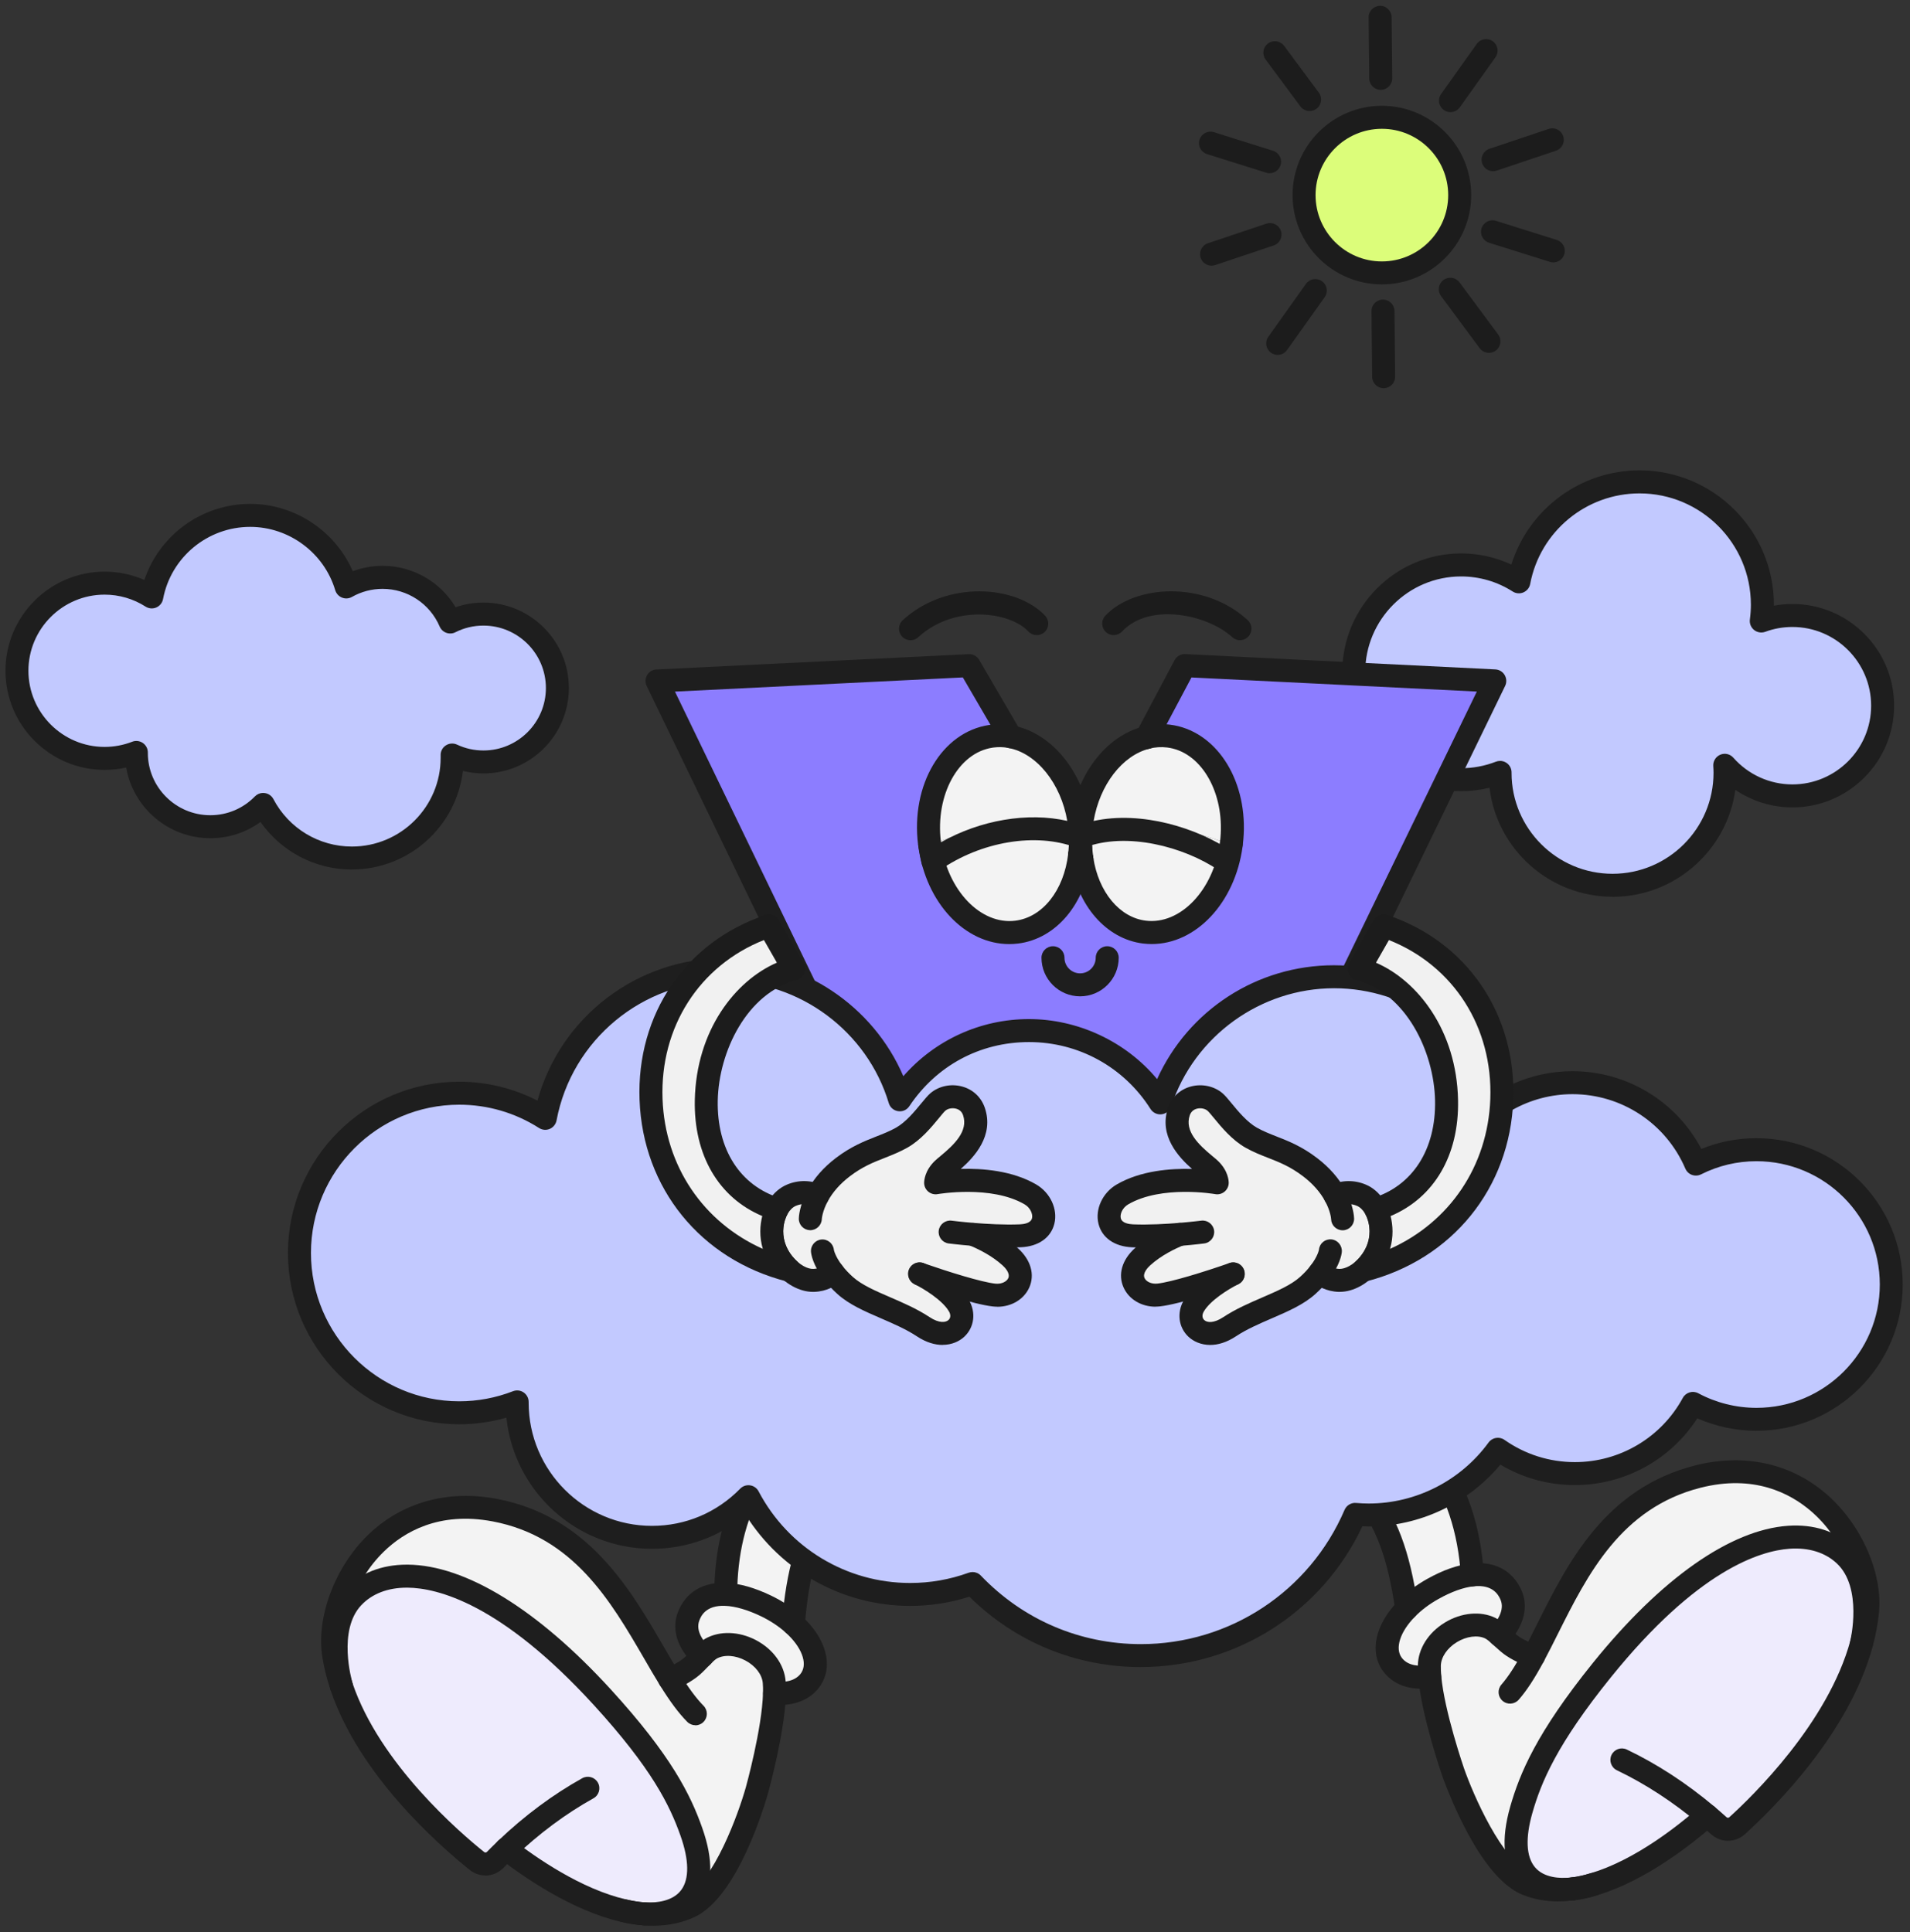 <svg width="256" height="259" viewBox="0 0 256 259" fill="none" xmlns="http://www.w3.org/2000/svg">
<rect x="0" y="0" width="256" height="259" fill="#333333" stroke="none"/>
<g clip-path="url(#clip0_288_8876)">
<path d="M240.245 82.495C238.777 82.495 237.375 82.757 236.071 83.235C236.168 82.521 236.22 81.792 236.22 81.047C236.22 71.954 228.851 64.585 219.757 64.585C211.716 64.585 205.02 70.357 203.582 77.982C201.343 76.549 198.689 75.717 195.839 75.717C187.89 75.717 181.446 82.162 181.446 90.111C181.446 98.059 187.89 104.504 195.839 104.504C197.682 104.504 199.438 104.154 201.056 103.523C201.056 103.543 201.056 103.559 201.056 103.574C201.056 111.898 207.803 118.65 216.132 118.65C224.461 118.65 231.208 111.903 231.208 103.574C231.208 103.235 231.193 102.901 231.172 102.568C233.385 105.084 236.63 106.67 240.245 106.67C246.921 106.67 252.338 101.258 252.338 94.578C252.338 87.897 246.926 82.485 240.245 82.485V82.495Z" fill="#C2C9FF"/>
<path d="M216.132 120.201C207.649 120.201 200.63 113.813 199.639 105.592C198.401 105.895 197.128 106.049 195.839 106.049C187.053 106.049 179.905 98.901 179.905 90.115C179.905 81.329 187.053 74.182 195.839 74.182C198.18 74.182 200.476 74.695 202.571 75.676C204.887 68.251 211.808 63.049 219.752 63.049C229.678 63.049 237.755 71.126 237.755 81.052C237.755 81.093 237.755 81.139 237.755 81.186C238.571 81.037 239.398 80.96 240.24 80.96C247.758 80.96 253.873 87.075 253.873 94.593C253.873 102.11 247.758 108.226 240.24 108.226C237.488 108.226 234.828 107.389 232.589 105.874C231.475 113.962 224.517 120.211 216.132 120.211V120.201ZM201.056 101.992C201.364 101.992 201.667 102.085 201.924 102.259C202.345 102.547 202.596 103.024 202.596 103.533C202.596 103.548 202.596 103.589 202.596 103.605C202.596 111.05 208.671 117.125 216.132 117.125C223.593 117.125 229.667 111.05 229.667 103.589C229.667 103.286 229.652 102.983 229.632 102.685C229.59 102.028 229.97 101.417 230.576 101.16C231.187 100.904 231.886 101.068 232.322 101.566C234.33 103.841 237.211 105.145 240.24 105.145C246.058 105.145 250.792 100.411 250.792 94.593C250.792 88.775 246.058 84.041 240.24 84.041C238.987 84.041 237.765 84.256 236.6 84.688C236.096 84.873 235.526 84.78 235.105 84.446C234.684 84.108 234.469 83.579 234.54 83.039C234.628 82.362 234.674 81.694 234.674 81.057C234.674 72.826 227.978 66.135 219.752 66.135C212.584 66.135 206.417 71.24 205.092 78.274C204.999 78.778 204.661 79.198 204.188 79.404C203.721 79.609 203.177 79.563 202.745 79.286C200.681 77.966 198.288 77.268 195.834 77.268C188.748 77.268 182.981 83.034 182.981 90.12C182.981 97.207 188.748 102.973 195.834 102.973C197.436 102.973 199.002 102.68 200.496 102.1C200.676 102.028 200.866 101.997 201.056 101.997V101.992Z" fill="#1E1E1E"/>
<path d="M165.014 113.284C164.044 120.411 158.868 125.618 153.378 124.945C149.039 124.411 145.784 120.354 145.003 115.147C144.932 114.66 144.875 114.162 144.849 113.658C144.829 113.33 144.824 113.011 144.824 112.683C144.824 112.508 144.824 112.339 144.834 112.164C151.068 109.787 157.841 110.423 165.009 113.278C165.009 113.278 165.024 113.278 165.03 113.289L165.014 113.284Z" fill="#F3F3F3"/>
<path d="M124.619 113.278C131.792 110.418 138.57 109.787 144.809 112.169C144.809 112.344 144.819 112.513 144.819 112.683C144.819 112.986 144.809 113.289 144.794 113.587C144.773 113.936 144.742 114.285 144.701 114.624C144.064 120.087 140.742 124.395 136.254 124.945C130.76 125.618 125.589 120.416 124.619 113.278Z" fill="#F3F3F3"/>
<path d="M144.809 112.17C138.565 109.787 131.792 110.419 124.619 113.279C124.603 113.202 124.598 113.125 124.588 113.043C123.7 105.874 127.371 99.507 132.819 98.696C132.886 98.685 132.953 98.675 133.02 98.67C133.841 98.567 134.663 98.598 135.459 98.747C140.029 99.605 143.931 104.395 144.691 110.573C144.758 111.112 144.799 111.646 144.814 112.17H144.809Z" fill="#F3F3F3"/>
<path d="M144.824 112.164C144.839 111.641 144.88 111.107 144.947 110.573C145.682 104.621 149.327 99.959 153.677 98.865C154.632 98.618 155.618 98.547 156.614 98.67C156.942 98.711 157.261 98.767 157.574 98.844C162.596 100.108 165.898 106.213 165.045 113.042C165.035 113.125 165.025 113.207 165.014 113.289C165.014 113.289 164.999 113.289 164.994 113.279C157.826 110.424 151.058 109.787 144.819 112.164H144.824Z" fill="#F3F3F3"/>
<path d="M129.173 89.258L129.907 89.222L135.458 98.747C134.662 98.598 133.84 98.567 133.014 98.67C132.952 98.68 132.885 98.69 132.813 98.696C127.371 99.512 123.694 105.874 124.582 113.042C124.593 113.125 124.603 113.202 124.613 113.279C125.578 120.416 130.754 125.623 136.249 124.945C140.737 124.391 144.059 120.093 144.696 114.629C144.737 114.285 144.768 113.936 144.788 113.587L144.845 113.653C144.87 114.162 144.927 114.66 144.999 115.143C145.779 120.355 149.035 124.411 153.374 124.945C158.863 125.618 164.034 120.416 165.009 113.289C165.025 113.207 165.03 113.125 165.04 113.042C165.887 106.213 162.586 100.108 157.569 98.844C157.256 98.767 156.937 98.706 156.609 98.665C155.612 98.541 154.626 98.608 153.671 98.855L158.447 89.848L158.781 89.211L200.342 91.27L183.654 125.649L177.775 137.762L175.787 141.854L211.475 183.565L198.591 188.181L185.723 192.792L168.778 198.867L145.579 165.059L126.328 198.374L107.807 194.836L93.46 192.099L82.394 189.984L112.782 142.465L110.528 137.798L104.664 125.664L88.037 91.276L129.152 89.258H129.173Z" fill="#8C7DFF"/>
<path d="M228.815 243.365C225.955 245.881 219.901 250.708 213.642 252.567C212.723 252.844 211.793 253.055 210.879 253.183C210.869 253.183 210.864 253.183 210.859 253.183C210.787 253.193 210.715 253.204 210.648 253.209C210.607 253.209 210.566 253.214 210.525 253.219C205.493 253.661 201.559 250.801 203.906 242.59C205.149 238.261 207.341 232.993 214.72 223.848C229.58 205.444 241.766 203.308 247.25 208.433C251.465 212.376 249.504 220.289 249.504 220.289C246.433 231.617 236.364 241.512 232.821 244.721C232.133 245.347 231.08 245.347 230.392 244.721C229.868 244.254 229.344 243.791 228.821 243.35L228.815 243.365Z" fill="#EEEBFD"/>
<path d="M203.906 242.59C201.559 250.801 205.493 253.666 210.52 253.22C208.512 253.461 206.545 253.302 204.702 252.573C199.233 250.421 194.766 237.558 194.766 237.558C194.766 237.558 192.07 229.774 191.628 224.752C191.582 224.213 191.562 223.709 191.572 223.252C191.654 219.571 196.537 216.695 199.742 218.246C200.137 218.441 200.563 218.795 201 219.191C201.595 219.72 202.206 220.326 202.807 220.711C203.808 221.353 204.779 221.753 205.539 221.994C209.98 213.737 214.34 201.275 227.557 197.927C242.613 194.112 251.075 207.802 250.289 215.997C250.151 217.445 249.873 218.883 249.493 220.295C249.493 220.295 251.46 212.382 247.239 208.438C241.76 203.309 229.57 205.445 214.71 223.853C207.331 232.998 205.133 238.267 203.896 242.596L203.906 242.59Z" fill="#F3F3F3"/>
<path d="M202.484 213.707C203.557 215.997 201.939 218.195 201.005 219.191C200.563 218.795 200.137 218.441 199.747 218.246C196.542 216.695 191.659 219.571 191.577 223.252C191.567 223.709 191.587 224.213 191.633 224.752C190.242 224.931 187.972 224.906 186.648 223.134C185.184 221.178 186.026 218.205 188.542 215.632C189.482 214.672 190.663 213.763 192.044 212.988C193.97 211.904 195.772 211.268 197.343 211.103C199.695 210.846 201.534 211.668 202.484 213.707Z" fill="#F3F3F3"/>
<path d="M197.343 211.103C195.777 211.268 193.975 211.91 192.044 212.988C190.663 213.758 189.482 214.667 188.542 215.627C187.243 206.651 184.886 200.726 178.005 195.745L188.342 192.038C193.61 195.699 196.789 202.662 197.343 211.098V211.103Z" fill="#F3F3F3"/>
<path d="M103.873 195.19L115.401 197.388C109.019 202.738 107.073 208.751 106.338 217.686C105.337 216.782 104.105 215.951 102.677 215.262C100.685 214.307 98.846 213.773 97.27 213.707C97.301 205.953 99.612 199.303 103.873 195.185V195.19Z" fill="#F3F3F3"/>
<path d="M106.338 217.686C109.003 220.094 110.025 223.011 108.685 225.055C107.473 226.903 105.214 227.073 103.807 226.975C103.822 226.436 103.807 225.933 103.776 225.476C103.468 221.804 98.42 219.232 95.314 220.983C94.934 221.198 94.528 221.578 94.112 221.999C93.121 221.065 91.37 218.97 92.3 216.618C93.126 214.528 94.903 213.599 97.27 213.707C98.847 213.773 100.685 214.302 102.677 215.263C104.105 215.951 105.337 216.782 106.338 217.686Z" fill="#F3F3F3"/>
<path d="M47.297 214.107C43.605 218.01 45.469 225.024 45.747 225.969C45.29 224.618 44.941 223.237 44.72 221.84C43.431 213.712 51.036 199.529 66.302 202.41C79.704 204.936 84.823 217.116 89.763 225.08C90.507 224.793 91.452 224.331 92.412 223.627C92.982 223.206 93.558 222.569 94.117 221.999C94.533 221.578 94.934 221.198 95.319 220.983C98.42 219.237 103.473 221.804 103.781 225.476C103.817 225.933 103.827 226.436 103.812 226.975C103.678 232.012 101.465 239.951 101.465 239.951C101.465 239.951 97.794 253.06 92.474 255.551C90.651 256.408 88.659 256.68 86.605 256.547C91.704 256.732 95.524 253.641 92.659 245.538C91.16 241.296 88.644 236.167 80.71 227.489C64.751 210.035 52.453 208.654 47.297 214.102V214.107Z" fill="#F3F3F3"/>
<path d="M67.842 247.838C67.344 248.31 66.851 248.798 66.358 249.301C65.701 249.969 64.653 250.03 63.929 249.45C60.196 246.457 49.541 237.203 45.782 226.081C45.782 226.071 45.782 226.066 45.777 226.061C45.777 226.04 45.762 226.015 45.752 225.973C45.474 225.024 43.61 218.014 47.302 214.112C52.458 208.664 64.756 210.045 80.715 227.499C88.648 236.176 91.164 241.301 92.664 245.548C95.529 253.651 91.709 256.737 86.61 256.557C86.538 256.557 86.466 256.547 86.399 256.547C86.384 256.547 86.368 256.547 86.358 256.547C85.434 256.475 84.494 256.326 83.56 256.105C77.203 254.631 70.861 250.184 67.852 247.848L67.842 247.838Z" fill="#EEEBFD"/>
<path d="M144.999 116.683C144.249 116.683 143.592 116.134 143.479 115.374C143.402 114.855 143.345 114.336 143.315 113.838C143.315 113.807 143.309 113.777 143.304 113.746C143.284 113.391 143.273 113.042 143.273 112.683C143.273 112.493 143.273 112.313 143.284 112.118C143.309 111.281 143.992 110.619 144.824 110.619C144.84 110.619 144.855 110.619 144.87 110.619C145.723 110.644 146.39 111.353 146.37 112.2C146.37 112.365 146.365 112.519 146.365 112.678C146.365 112.945 146.37 113.207 146.385 113.469C146.385 113.504 146.39 113.535 146.395 113.571C146.421 114.003 146.467 114.454 146.534 114.911C146.662 115.754 146.082 116.539 145.24 116.662C145.163 116.673 145.086 116.678 145.009 116.678L144.999 116.683Z" fill="#1E1E1E"/>
<path d="M154.37 126.542C153.98 126.542 153.59 126.516 153.194 126.47C148.29 125.864 144.388 121.407 143.484 115.373C143.356 114.531 143.936 113.745 144.778 113.622C145.62 113.494 146.406 114.074 146.529 114.916C147.222 119.563 150.052 122.978 153.569 123.409C158.185 123.979 162.632 119.342 163.49 113.073C163.603 112.231 164.378 111.64 165.225 111.753C166.067 111.866 166.658 112.647 166.545 113.489C165.513 121.052 160.285 126.542 154.37 126.542Z" fill="#1E1E1E"/>
<path d="M135.263 126.547C129.343 126.547 124.116 121.058 123.089 113.484C122.976 112.642 123.566 111.866 124.408 111.748C125.25 111.635 126.026 112.226 126.144 113.068C126.996 119.338 131.443 123.985 136.064 123.415C139.741 122.963 142.596 119.358 143.171 114.449C143.269 113.602 144.039 112.996 144.881 113.099C145.728 113.196 146.329 113.961 146.231 114.809C145.492 121.16 141.559 125.849 136.444 126.475C136.049 126.521 135.659 126.547 135.269 126.547H135.263Z" fill="#1E1E1E"/>
<path d="M144.701 116.159C144.639 116.159 144.578 116.159 144.516 116.149C143.669 116.046 143.068 115.281 143.171 114.439C143.207 114.12 143.237 113.802 143.253 113.504C143.273 113.222 143.278 112.955 143.278 112.683C143.278 112.565 143.278 112.452 143.273 112.328V112.195C143.253 111.342 143.931 110.639 144.778 110.624C144.788 110.624 144.798 110.624 144.809 110.624C145.646 110.624 146.334 111.291 146.349 112.133V112.262C146.354 112.405 146.359 112.539 146.359 112.683C146.359 113.022 146.349 113.36 146.329 113.684C146.313 114.028 146.277 114.413 146.231 114.803C146.139 115.584 145.471 116.159 144.706 116.159H144.701Z" fill="#1E1E1E"/>
<path d="M125.034 116.945C124.839 116.945 124.644 116.909 124.454 116.832C123.971 116.637 123.617 116.211 123.519 115.698L123.504 115.621C123.068 113.356 123.057 113.31 123.052 113.233C122.056 105.176 126.241 98.121 132.583 97.176L132.819 97.145C133.779 97.022 134.76 97.053 135.735 97.238C135.782 97.248 135.828 97.258 135.869 97.269C141.142 98.331 145.384 103.702 146.205 110.388C146.277 110.973 146.324 111.564 146.339 112.139C146.349 112.653 146.108 113.14 145.687 113.433C145.266 113.731 144.727 113.798 144.249 113.613C138.852 111.554 131.484 112.781 125.912 116.673C125.65 116.858 125.342 116.95 125.029 116.95L125.034 116.945ZM126.107 112.822C126.107 112.822 126.118 112.868 126.123 112.899C131.412 109.905 137.748 108.837 143.047 110.034C142.19 105.022 138.955 100.971 135.171 100.262C135.135 100.257 135.094 100.247 135.058 100.236C134.436 100.129 133.815 100.118 133.204 100.195L133.024 100.221C128.449 100.904 125.342 106.552 126.107 112.822Z" fill="#1E1E1E"/>
<path d="M164.172 116.893C163.874 116.893 163.577 116.806 163.315 116.631C158.668 113.499 151.017 111.455 145.373 113.602C144.896 113.782 144.352 113.715 143.936 113.422C143.515 113.124 143.273 112.642 143.284 112.128C143.299 111.568 143.34 110.998 143.417 110.382C144.218 103.887 148.187 98.659 153.297 97.371C154.123 97.165 154.96 97.663 155.166 98.485C155.376 99.311 154.873 100.148 154.051 100.354C150.406 101.273 147.407 105.206 146.58 110.043C153.045 108.642 160.449 110.988 165.035 114.079C165.738 114.557 165.928 115.512 165.451 116.215C165.153 116.657 164.665 116.893 164.172 116.893Z" fill="#1E1E1E"/>
<path d="M165.05 114.582C164.988 114.582 164.922 114.582 164.86 114.572C164.018 114.464 163.417 113.699 163.52 112.852C164.259 106.911 161.481 101.416 157.199 100.338C156.957 100.276 156.69 100.23 156.423 100.194C155.638 100.097 154.837 100.148 154.056 100.348C153.23 100.559 152.393 100.061 152.182 99.234C151.971 98.407 152.47 97.57 153.296 97.36C154.452 97.067 155.633 96.99 156.803 97.134C157.194 97.185 157.579 97.252 157.943 97.344C163.813 98.823 167.52 105.648 166.575 113.232C166.478 114.012 165.815 114.582 165.05 114.582Z" fill="#1E1E1E"/>
<path d="M144.845 115.194C144.403 115.194 143.967 115.004 143.658 114.64L143.602 114.573C143.058 113.921 143.145 112.95 143.797 112.401C144.449 111.856 145.42 111.944 145.969 112.596L146.026 112.663C146.57 113.315 146.483 114.285 145.831 114.835C145.543 115.076 145.194 115.194 144.845 115.194Z" fill="#1E1E1E"/>
<path d="M144.695 116.165C143.843 116.165 143.155 115.477 143.155 114.63C143.155 113.772 143.843 113.084 144.695 113.084C145.548 113.084 146.236 113.772 146.236 114.624C146.236 115.477 145.548 116.17 144.695 116.17V116.165Z" fill="#1E1E1E"/>
<path d="M145.004 116.693C144.613 116.693 144.218 116.544 143.92 116.241H143.915C143.314 115.635 143.314 114.66 143.915 114.059C144.516 113.458 145.491 113.458 146.092 114.059C146.693 114.66 146.698 115.641 146.092 116.241C145.789 116.544 145.394 116.693 145.004 116.693Z" fill="#1E1E1E"/>
<path d="M86.348 258.077C86.307 258.077 86.271 258.077 86.23 258.077C85.26 258.005 84.238 257.846 83.196 257.6C76.618 256.075 70.158 251.592 66.892 249.06C66.22 248.537 66.096 247.571 66.62 246.898C67.144 246.226 68.109 246.108 68.782 246.626C71.847 249.004 77.886 253.209 83.894 254.601C84.782 254.806 85.645 254.945 86.456 255.006C87.303 255.068 87.94 255.807 87.879 256.655C87.817 257.466 87.144 258.082 86.343 258.082L86.348 258.077Z" fill="#1E1E1E"/>
<path d="M87.565 258.123C87.232 258.123 86.888 258.113 86.543 258.093C86.446 258.093 86.343 258.087 86.246 258.077C85.398 258 84.777 257.245 84.854 256.398C84.931 255.551 85.676 254.924 86.533 255.007C86.59 255.012 86.646 255.007 86.703 255.012C88.618 255.135 90.343 254.847 91.817 254.154C95.658 252.357 99.011 242.991 99.976 239.535C99.997 239.458 102.138 231.72 102.267 226.934C102.282 226.446 102.267 225.994 102.236 225.599C102.138 224.449 101.245 223.288 99.904 222.575C98.564 221.861 97.055 221.763 96.064 222.323C95.802 222.472 95.365 222.913 95.206 223.078L94.867 223.427C94.379 223.935 93.871 224.459 93.311 224.87C92.146 225.717 91.037 226.236 90.307 226.513C89.517 226.821 88.623 226.426 88.315 225.635C88.007 224.844 88.402 223.951 89.193 223.643C89.748 223.427 90.6 223.037 91.488 222.385C91.832 222.133 92.248 221.702 92.644 221.291C92.762 221.168 92.885 221.044 93.003 220.921C93.47 220.449 93.979 219.966 94.538 219.648C96.459 218.569 99.062 218.652 101.342 219.858C103.638 221.075 105.116 223.129 105.301 225.353C105.342 225.866 105.353 226.426 105.337 227.021C105.204 232.192 103.032 240.038 102.939 240.372C102.544 241.784 98.908 254.241 93.116 256.953C91.452 257.733 89.583 258.129 87.555 258.129L87.565 258.123Z" fill="#1E1E1E"/>
<path d="M93.203 231.253C92.808 231.253 92.407 231.099 92.109 230.796C90.954 229.625 89.829 228.115 88.453 225.897C87.75 224.762 87.056 223.566 86.322 222.297C81.88 214.646 76.853 205.974 66.019 203.93C58.82 202.574 54.127 205.373 51.462 207.966C47.266 212.043 45.659 217.912 46.244 221.609C46.445 222.883 46.768 224.187 47.21 225.491C47.482 226.297 47.045 227.17 46.239 227.442C45.433 227.715 44.56 227.278 44.288 226.477C43.795 225.009 43.431 223.535 43.199 222.097C42.357 216.793 44.873 210.076 49.31 205.763C53.824 201.383 59.955 199.663 66.589 200.911C78.805 203.216 84.448 212.942 88.982 220.762C89.706 222.01 90.389 223.186 91.067 224.285C92.299 226.277 93.326 227.658 94.297 228.644C94.892 229.25 94.887 230.226 94.281 230.821C93.983 231.119 93.588 231.268 93.198 231.268L93.203 231.253Z" fill="#1E1E1E"/>
<path d="M65.059 251.391C64.325 251.391 63.585 251.15 62.969 250.657C58.635 247.186 48.155 237.897 44.324 226.595C44.078 225.922 44.329 225.147 44.966 224.757C45.69 224.31 46.64 224.536 47.087 225.26C47.148 225.363 47.205 225.481 47.241 225.599C50.902 236.433 61.675 245.676 64.895 248.254C65.007 248.341 65.162 248.331 65.264 248.228C65.757 247.725 66.271 247.222 66.784 246.729C70.322 243.355 74.112 240.541 78.045 238.354C78.79 237.943 79.724 238.21 80.14 238.955C80.551 239.699 80.284 240.639 79.539 241.05C75.832 243.109 72.253 245.774 68.905 248.963C68.412 249.43 67.924 249.907 67.457 250.39C66.8 251.058 65.927 251.402 65.054 251.402L65.059 251.391Z" fill="#1E1E1E"/>
<path d="M87.02 258.103C86.866 258.103 86.707 258.103 86.553 258.093L86.306 258.078C86.306 258.078 86.281 258.078 86.27 258.078C85.285 258.026 84.247 257.862 83.174 257.59C82.347 257.379 81.849 256.542 82.06 255.721C82.27 254.894 83.107 254.396 83.929 254.606C84.807 254.827 85.649 254.961 86.43 255.002C86.445 255.002 86.466 255.002 86.481 255.002L86.692 255.012C87.903 255.053 90.163 254.894 91.313 253.328C92.402 251.844 92.366 249.328 91.205 246.052C89.767 241.99 87.364 237.055 79.575 228.531C67.143 214.934 58.604 212.85 54.624 212.814C54.588 212.814 54.557 212.814 54.522 212.814C51.985 212.814 49.874 213.625 48.421 215.165C45.238 218.534 47.148 225.255 47.23 225.538C47.23 225.553 47.24 225.574 47.245 225.594C47.22 225.507 47.194 225.466 47.194 225.466L45.936 226.01L47.261 225.646C47.271 225.692 47.286 225.743 47.292 225.769L45.787 226.077L44.375 226.688C44.344 226.621 44.313 226.534 44.298 226.462C44.298 226.462 44.298 226.457 44.298 226.452C44.288 226.421 44.277 226.39 44.272 226.354C43.861 224.947 41.972 217.502 46.193 213.04C48.247 210.867 51.127 209.728 54.532 209.728C54.573 209.728 54.619 209.728 54.66 209.728C62.404 209.794 72.062 215.73 81.86 226.447C90.024 235.376 92.581 240.65 94.122 245.02C95.657 249.364 95.554 252.768 93.808 255.146C92.407 257.056 90.014 258.093 87.031 258.093L87.02 258.103Z" fill="#1E1E1E"/>
<path d="M104.433 228.541C104.192 228.541 103.95 228.531 103.704 228.515C102.857 228.454 102.215 227.72 102.276 226.872C102.338 226.025 103.072 225.368 103.919 225.445C105.085 225.527 106.636 225.378 107.401 224.218C108.258 222.903 107.421 220.741 105.311 218.836C104.382 217.999 103.272 217.265 102.014 216.654C100.222 215.791 98.564 215.309 97.213 215.252C94.553 215.134 93.942 216.68 93.742 217.188C93.157 218.672 94.394 220.14 95.18 220.885C95.796 221.47 95.827 222.446 95.242 223.062C94.656 223.678 93.68 223.709 93.064 223.124C90.764 220.947 89.963 218.369 90.877 216.058C91.924 213.409 94.225 212.032 97.352 212.176C99.134 212.248 101.157 212.823 103.355 213.881C104.88 214.615 106.235 215.514 107.38 216.551C110.713 219.56 111.735 223.232 109.984 225.907C108.859 227.622 106.908 228.546 104.443 228.546L104.433 228.541Z" fill="#1E1E1E"/>
<path d="M210.874 254.725C210.119 254.725 209.457 254.165 209.349 253.395C209.231 252.553 209.821 251.772 210.664 251.659C211.47 251.546 212.322 251.356 213.195 251.094C219.1 249.338 224.877 244.773 227.794 242.206C228.43 241.646 229.406 241.708 229.966 242.344C230.525 242.981 230.464 243.957 229.827 244.516C226.72 247.248 220.543 252.116 214.078 254.042C213.062 254.35 212.05 254.571 211.085 254.709C211.013 254.719 210.941 254.725 210.869 254.725H210.874Z" fill="#1E1E1E"/>
<path d="M210.642 254.749C209.857 254.749 209.189 254.154 209.112 253.358C209.03 252.511 209.651 251.761 210.499 251.679C210.54 251.679 210.581 251.669 210.622 251.663C211.464 251.535 212.25 252.11 212.378 252.952C212.506 253.794 211.931 254.58 211.089 254.708C210.992 254.724 210.889 254.734 210.791 254.744C210.74 254.744 210.694 254.749 210.642 254.749Z" fill="#1E1E1E"/>
<path d="M208.825 254.868C207.156 254.868 205.585 254.581 204.137 254.005C201.513 252.973 198.884 249.928 196.317 244.963C194.489 241.42 193.359 238.195 193.313 238.062C193.2 237.738 190.545 230.036 190.098 224.886C190.047 224.3 190.026 223.746 190.037 223.227C190.083 220.993 191.433 218.852 193.647 217.496C195.849 216.151 198.443 215.905 200.414 216.86C201.005 217.152 201.544 217.604 202.037 218.046L202.412 218.385C202.838 218.775 203.28 219.176 203.644 219.412C204.579 220.013 205.447 220.346 206.011 220.526C206.823 220.783 207.275 221.645 207.018 222.457C206.761 223.268 205.898 223.72 205.087 223.463C204.343 223.227 203.203 222.785 201.986 222.005C201.4 221.63 200.861 221.137 200.337 220.66L199.983 220.336C199.808 220.177 199.346 219.761 199.064 219.622C198.057 219.134 196.553 219.33 195.259 220.12C193.965 220.911 193.143 222.123 193.118 223.283C193.113 223.689 193.128 224.136 193.169 224.613C193.585 229.384 196.204 236.973 196.229 237.05C197.41 240.439 201.333 249.584 205.272 251.135C206.771 251.731 208.476 251.91 210.335 251.684C211.177 251.577 211.947 252.183 212.05 253.03C212.153 253.872 211.552 254.642 210.705 254.745C210.068 254.822 209.441 254.863 208.825 254.863V254.868Z" fill="#1E1E1E"/>
<path d="M231.604 246.744C230.803 246.744 230.002 246.457 229.355 245.876C228.841 245.419 228.333 244.973 227.819 244.541C224.282 241.563 220.543 239.124 216.718 237.291C215.953 236.926 215.624 236.002 215.994 235.237C216.364 234.472 217.278 234.143 218.048 234.513C222.11 236.454 226.069 239.037 229.807 242.184C230.341 242.636 230.88 243.104 231.414 243.586C231.517 243.679 231.676 243.684 231.779 243.586C234.834 240.824 245.011 230.96 248.015 219.889C248.39 218.502 248.641 217.147 248.765 215.848C249.124 212.125 247.157 206.358 242.721 202.548C239.897 200.125 235.044 197.619 227.943 199.416C217.257 202.122 212.769 211.088 208.81 218.995C208.153 220.305 207.537 221.542 206.905 222.718C205.662 225.024 204.63 226.605 203.557 227.832C202.997 228.474 202.022 228.541 201.385 227.981C200.743 227.422 200.676 226.451 201.236 225.809C202.15 224.757 203.064 223.355 204.194 221.26C204.805 220.125 205.416 218.908 206.058 217.619C210.104 209.537 215.136 199.483 227.193 196.433C233.73 194.774 239.964 196.119 244.734 200.212C249.432 204.243 252.354 210.79 251.84 216.14C251.702 217.609 251.414 219.144 250.998 220.695C247.866 232.248 237.971 242.148 233.863 245.866C233.227 246.446 232.42 246.739 231.614 246.739L231.604 246.744Z" fill="#1E1E1E"/>
<path d="M209.56 254.807C206.9 254.807 204.723 253.913 203.336 252.239C201.467 249.975 201.159 246.586 202.417 242.17C203.696 237.713 205.924 232.29 213.513 222.883C222.638 211.581 231.917 205.065 239.64 204.521C243.09 204.279 246.084 205.245 248.292 207.309C253.114 211.823 251.075 220.305 250.988 220.665C250.782 221.491 249.945 221.995 249.124 221.789C248.297 221.584 247.794 220.752 247.999 219.925C248.025 219.828 249.678 212.829 246.192 209.563C244.626 208.095 242.433 207.417 239.861 207.596C235.886 207.874 227.496 210.482 215.917 224.819C208.671 233.8 206.571 238.873 205.385 243.017C204.435 246.349 204.548 248.86 205.719 250.273C206.941 251.751 209.169 251.792 210.386 251.685C210.417 251.685 210.458 251.679 210.504 251.674L210.597 251.664C210.597 251.664 210.628 251.664 210.643 251.659C210.664 251.659 210.684 251.654 210.705 251.649C211.501 251.556 212.332 251.371 213.169 251.099C213.976 250.837 214.849 251.279 215.11 252.09C215.372 252.902 214.931 253.769 214.119 254.031C213.087 254.365 212.06 254.591 211.064 254.709C210.992 254.719 210.915 254.73 210.843 254.735C210.823 254.735 210.771 254.74 210.751 254.745H210.679C210.299 254.786 209.929 254.801 209.565 254.801L209.56 254.807ZM210.854 251.644C210.802 251.644 210.741 251.644 210.669 251.654C210.73 251.649 210.797 251.644 210.854 251.644Z" fill="#1E1E1E"/>
<path d="M190.534 226.364C188.332 226.364 186.54 225.563 185.41 224.053C183.495 221.491 184.29 217.763 187.433 214.554C188.522 213.44 189.821 212.464 191.289 211.642C193.41 210.456 195.392 209.758 197.179 209.573C200.291 209.234 202.668 210.472 203.875 213.054C204.928 215.304 204.291 217.922 202.129 220.243C201.549 220.865 200.573 220.901 199.952 220.315C199.331 219.735 199.295 218.759 199.88 218.138C200.619 217.347 201.764 215.796 201.087 214.359C200.856 213.861 200.152 212.351 197.508 212.633C196.152 212.777 194.524 213.363 192.794 214.333C191.582 215.011 190.519 215.807 189.636 216.711C187.644 218.744 186.94 220.957 187.88 222.21C188.712 223.324 190.273 223.376 191.433 223.222C192.28 223.109 193.051 223.704 193.158 224.551C193.266 225.399 192.676 226.169 191.828 226.277C191.382 226.333 190.95 226.364 190.534 226.364Z" fill="#1E1E1E"/>
<path d="M103.878 195.19L115.401 197.388C113.506 198.98 112.002 200.623 110.805 202.389L100.685 199.344C101.583 197.768 102.646 196.371 103.878 195.185V195.19Z" fill="#1E1E1E"/>
<path d="M192.234 195.811L182.699 200.079C181.425 198.538 179.885 197.105 178.005 195.745L188.347 192.042C189.805 193.059 191.11 194.328 192.234 195.811Z" fill="#1E1E1E"/>
<path d="M106.343 219.226C106.302 219.226 106.261 219.226 106.215 219.226C105.368 219.16 104.736 218.415 104.803 217.568C105.393 210.338 106.805 205.542 109.527 201.532C110.811 199.632 112.407 197.896 114.405 196.217C115.057 195.668 116.028 195.755 116.577 196.407C117.121 197.059 117.039 198.03 116.387 198.579C114.61 200.068 113.198 201.604 112.079 203.262C109.645 206.851 108.423 211.067 107.873 217.82C107.807 218.626 107.134 219.237 106.338 219.237L106.343 219.226Z" fill="#1E1E1E"/>
<path d="M97.265 215.252C96.412 215.252 95.724 214.559 95.73 213.707C95.75 207.93 97.003 202.698 99.344 198.585C100.325 196.864 101.491 195.35 102.805 194.081C103.416 193.491 104.392 193.511 104.983 194.122C105.573 194.733 105.553 195.709 104.942 196.299C103.838 197.362 102.857 198.641 102.02 200.11C99.935 203.766 98.826 208.469 98.805 213.717C98.805 214.564 98.112 215.252 97.265 215.252Z" fill="#1E1E1E"/>
<path d="M188.537 217.173C187.782 217.173 187.125 216.618 187.012 215.853C186.006 208.865 184.409 204.577 181.502 201.06C180.296 199.601 178.853 198.271 177.091 196.993C176.403 196.495 176.249 195.529 176.747 194.841C177.245 194.153 178.211 193.999 178.899 194.497C180.876 195.93 182.504 197.434 183.875 199.098C187.171 203.088 188.958 207.817 190.057 215.412C190.18 216.254 189.595 217.034 188.753 217.158C188.676 217.168 188.604 217.173 188.532 217.173H188.537Z" fill="#1E1E1E"/>
<path d="M197.339 212.643C196.532 212.643 195.855 212.017 195.803 211.206C195.418 205.372 193.76 200.371 191.007 196.741C189.97 195.375 188.779 194.219 187.464 193.305C186.766 192.818 186.591 191.857 187.079 191.159C187.567 190.461 188.522 190.286 189.225 190.774C190.802 191.873 192.229 193.249 193.462 194.872C196.584 198.985 198.458 204.561 198.879 211C198.935 211.847 198.294 212.582 197.441 212.638C197.405 212.638 197.374 212.638 197.339 212.638V212.643Z" fill="#1E1E1E"/>
<path d="M168.788 200.407C168.29 200.407 167.813 200.166 167.52 199.74L145.702 167.945L127.679 199.144C127.35 199.714 126.703 200.007 126.056 199.889L82.127 191.503C81.624 191.406 81.203 191.067 81.002 190.6C80.802 190.132 80.843 189.593 81.121 189.162L111.047 142.363L103.303 126.337L86.677 91.948C86.451 91.481 86.476 90.937 86.738 90.49C87 90.043 87.472 89.761 87.986 89.74L129.845 87.686C130.41 87.661 130.955 87.953 131.242 88.451L136.793 97.972C136.932 98.208 137.004 98.475 137.004 98.747C137.004 99.599 136.315 100.292 135.463 100.292C134.857 100.292 134.339 99.948 134.082 99.44L129.05 90.803L90.466 92.703L114.199 141.798C114.431 142.28 114.4 142.845 114.112 143.297L84.951 188.905L125.568 196.659L144.269 164.294C144.536 163.837 145.014 163.544 145.543 163.523C146.082 163.508 146.575 163.755 146.873 164.191L169.4 197.018L208.866 182.877L174.627 142.861C174.226 142.393 174.144 141.736 174.411 141.187L182.447 124.632L197.944 92.698L159.695 90.808L155.058 99.543C154.806 100.051 154.282 100.4 153.676 100.4C152.824 100.4 152.136 99.712 152.136 98.86C152.136 98.603 152.198 98.357 152.316 98.131L157.43 88.493C157.707 87.964 158.277 87.64 158.868 87.676L200.425 89.73C200.943 89.756 201.41 90.038 201.672 90.485C201.934 90.932 201.96 91.476 201.734 91.943L177.62 141.618L212.656 182.564C212.984 182.949 213.103 183.472 212.974 183.96C212.846 184.448 212.481 184.844 212.004 185.013L169.312 200.31C169.143 200.371 168.968 200.402 168.794 200.402L168.788 200.407Z" fill="#1E1E1E"/>
<path d="M110.805 203.935C110.656 203.935 110.507 203.914 110.358 203.868L100.238 200.823C99.421 200.577 98.959 199.719 99.206 198.903C99.452 198.086 100.309 197.624 101.126 197.87L111.247 200.915C112.063 201.162 112.525 202.019 112.279 202.836C112.079 203.503 111.468 203.935 110.805 203.935Z" fill="#1E1E1E"/>
<path d="M182.699 201.619C182.109 201.619 181.549 201.28 181.292 200.705C180.943 199.93 181.292 199.016 182.068 198.672L191.603 194.399C192.378 194.055 193.293 194.399 193.637 195.175C193.981 195.95 193.637 196.864 192.861 197.208L183.326 201.48C183.12 201.573 182.91 201.614 182.699 201.614V201.619Z" fill="#1E1E1E"/>
<path d="M235.418 154.106C232.496 154.106 229.739 154.804 227.3 156.032C224.553 149.618 218.18 145.12 210.76 145.12C207.556 145.12 204.552 145.962 201.949 147.426C198.637 137.823 189.523 130.922 178.796 130.922C168.069 130.922 158.703 138.013 155.509 147.826C151.822 142.003 145.321 138.132 137.922 138.132C130.523 138.132 124.325 141.818 120.597 147.415C117.567 137.325 108.217 129.972 97.141 129.972C85.177 129.972 75.22 138.558 73.079 149.901C69.751 147.775 65.803 146.532 61.561 146.532C49.736 146.532 40.144 156.119 40.144 167.95C40.144 179.781 49.73 189.367 61.561 189.367C64.303 189.367 66.917 188.849 69.325 187.909C69.325 187.935 69.325 187.96 69.325 187.991C69.325 197.973 77.418 206.061 87.395 206.061C92.463 206.061 97.038 203.971 100.319 200.613C104.417 208.402 112.587 213.717 122.004 213.717C124.936 213.717 127.75 213.198 130.353 212.254C136.038 218.205 144.048 221.912 152.926 221.912C165.804 221.912 176.86 214.118 181.635 202.985C182.236 203.036 182.837 203.067 183.453 203.067C190.565 203.067 196.865 199.596 200.763 194.256C203.685 196.31 207.243 197.516 211.089 197.516C217.918 197.516 223.859 193.711 226.904 188.104C229.446 189.465 232.347 190.24 235.428 190.24C245.411 190.24 253.498 182.148 253.498 172.171C253.498 162.194 245.405 154.101 235.428 154.101L235.418 154.106Z" fill="#C2C9FF"/>
<path d="M152.921 223.458C144.228 223.458 136.1 220.115 129.927 214.025C127.37 214.841 124.705 215.257 121.994 215.257C112.967 215.257 104.69 210.631 99.94 203.057C96.422 206.004 92.032 207.606 87.385 207.606C77.259 207.606 68.899 199.888 67.877 190.024C65.824 190.615 63.703 190.913 61.551 190.913C48.894 190.913 38.593 180.612 38.593 167.955C38.593 155.297 48.894 144.997 61.551 144.997C65.218 144.997 68.807 145.869 72.037 147.533C75.113 136.349 85.346 128.437 97.131 128.437C107.56 128.437 117.029 134.814 121.075 144.257C125.296 139.42 131.401 136.601 137.912 136.601C144.423 136.601 150.862 139.564 155.088 144.647C159.268 135.415 168.465 129.386 178.791 129.386C189.117 129.386 198.73 135.708 202.771 145.289C205.272 144.17 207.998 143.584 210.756 143.584C218.052 143.584 224.671 147.626 228.035 154.008C230.376 153.053 232.851 152.565 235.413 152.565C246.228 152.565 255.024 161.361 255.024 172.175C255.024 182.99 246.228 191.786 235.413 191.786C232.687 191.786 229.976 191.21 227.49 190.117C223.906 195.673 217.744 199.062 211.074 199.062C207.531 199.062 204.111 198.117 201.097 196.32C196.753 201.537 190.257 204.613 183.443 204.613C183.166 204.613 182.889 204.607 182.596 204.592C177.21 216.089 165.677 223.452 152.921 223.452V223.458ZM130.349 210.718C130.759 210.718 131.165 210.882 131.463 211.195C137.127 217.121 144.747 220.382 152.921 220.382C164.809 220.382 175.525 213.321 180.213 202.389C180.475 201.778 181.097 201.398 181.759 201.46C182.375 201.511 182.93 201.537 183.448 201.537C189.775 201.537 195.777 198.481 199.515 193.357C200.008 192.679 200.958 192.52 201.646 193.003C204.424 194.954 207.685 195.986 211.084 195.986C217.118 195.986 222.664 192.689 225.549 187.38C225.955 186.635 226.884 186.358 227.629 186.759C230.012 188.037 232.707 188.71 235.424 188.71C244.538 188.71 251.953 181.295 251.953 172.181C251.953 163.066 244.538 155.651 235.424 155.651C232.815 155.651 230.32 156.247 227.999 157.413C227.619 157.603 227.177 157.628 226.777 157.485C226.376 157.341 226.058 157.033 225.888 156.642C223.29 150.583 217.354 146.665 210.766 146.665C207.947 146.665 205.159 147.395 202.709 148.776C202.314 149.002 201.831 149.038 201.405 148.873C200.979 148.709 200.645 148.37 200.496 147.934C197.302 138.686 188.583 132.467 178.801 132.467C169.019 132.467 160.064 138.835 156.978 148.309C156.793 148.878 156.295 149.284 155.705 149.361C155.114 149.438 154.529 149.161 154.21 148.658C150.652 143.035 144.562 139.682 137.922 139.682C131.283 139.682 125.47 142.896 121.881 148.278C121.552 148.776 120.967 149.038 120.371 148.945C119.781 148.858 119.293 148.437 119.124 147.867C116.238 138.239 107.195 131.517 97.141 131.517C86.117 131.517 76.632 139.369 74.594 150.188C74.496 150.691 74.163 151.112 73.69 151.318C73.223 151.523 72.679 151.477 72.247 151.199C69.053 149.156 65.356 148.077 61.556 148.077C50.599 148.077 41.679 156.992 41.679 167.955C41.679 178.918 50.593 187.832 61.556 187.832C64.031 187.832 66.455 187.375 68.761 186.481C69.238 186.296 69.772 186.358 70.193 186.651C70.614 186.943 70.861 187.421 70.856 187.934C70.856 187.95 70.856 187.996 70.856 188.011C70.856 197.116 78.27 204.53 87.385 204.53C91.873 204.53 96.068 202.759 99.211 199.544C99.555 199.19 100.048 199.026 100.535 199.098C101.023 199.17 101.449 199.467 101.675 199.904C105.66 207.478 113.45 212.187 121.994 212.187C124.68 212.187 127.314 211.724 129.82 210.815C129.989 210.754 130.169 210.723 130.343 210.723L130.349 210.718Z" fill="#1E1E1E"/>
<path d="M64.792 82.32C63.19 82.32 61.68 82.701 60.34 83.378C58.83 79.861 55.338 77.396 51.266 77.396C49.5 77.396 47.841 77.863 46.404 78.68C44.75 73.134 39.615 69.088 33.531 69.088C26.968 69.088 21.505 73.797 20.334 80.02C18.511 78.854 16.344 78.171 14.018 78.171C7.533 78.171 2.274 83.43 2.274 89.915C2.274 96.4 7.533 101.658 14.018 101.658C15.522 101.658 16.955 101.371 18.275 100.857C18.275 100.873 18.275 100.888 18.275 100.904C18.275 106.377 22.711 110.814 28.185 110.814C30.963 110.814 33.474 109.669 35.276 107.825C37.525 112.098 42.003 115.014 47.169 115.014C54.589 115.014 60.602 109.001 60.602 101.581C60.602 101.458 60.596 101.335 60.591 101.207C61.865 101.802 63.287 102.141 64.792 102.141C70.265 102.141 74.702 97.705 74.702 92.231C74.702 86.757 70.265 82.32 64.792 82.32Z" fill="#C2C9FF"/>
<path d="M47.174 116.555C42.239 116.555 37.695 114.152 34.912 110.177C32.971 111.595 30.645 112.355 28.19 112.355C22.552 112.355 17.849 108.257 16.909 102.881C15.964 103.091 14.999 103.199 14.023 103.199C6.695 103.199 0.734 97.237 0.734 89.91C0.734 82.583 6.695 76.626 14.023 76.626C15.866 76.626 17.674 77.006 19.348 77.74C21.366 71.727 27.04 67.543 33.541 67.543C39.518 67.543 44.94 71.178 47.282 76.57C48.555 76.097 49.906 75.846 51.271 75.846C55.323 75.846 59.02 77.982 61.064 81.396C62.26 80.981 63.508 80.77 64.797 80.77C71.113 80.77 76.248 85.905 76.248 92.221C76.248 98.537 71.113 103.672 64.797 103.672C63.857 103.672 62.938 103.559 62.044 103.338C61.166 110.763 54.835 116.545 47.174 116.545V116.555ZM35.281 106.29C35.353 106.29 35.43 106.295 35.502 106.306C35.99 106.378 36.416 106.675 36.642 107.112C38.706 111.035 42.742 113.474 47.169 113.474C53.726 113.474 59.061 108.139 59.061 101.582C59.061 101.515 59.061 101.443 59.061 101.376V101.248C59.041 100.714 59.307 100.211 59.754 99.918C60.201 99.625 60.766 99.584 61.254 99.81C62.368 100.334 63.559 100.596 64.797 100.596C69.413 100.596 73.167 96.842 73.167 92.226C73.167 87.61 69.413 83.856 64.797 83.856C63.477 83.856 62.214 84.154 61.038 84.749C60.658 84.945 60.216 84.965 59.816 84.821C59.415 84.678 59.097 84.37 58.928 83.979C57.613 80.914 54.609 78.932 51.271 78.932C49.834 78.932 48.416 79.306 47.169 80.015C46.758 80.246 46.27 80.282 45.834 80.102C45.397 79.928 45.069 79.563 44.93 79.111C43.441 74.11 38.753 70.623 33.535 70.623C27.826 70.623 22.912 74.69 21.854 80.297C21.756 80.801 21.422 81.222 20.95 81.427C20.483 81.633 19.944 81.586 19.507 81.309C17.869 80.262 15.969 79.707 14.018 79.707C8.39 79.707 3.81 84.287 3.81 89.91C3.81 95.533 8.39 100.118 14.018 100.118C15.291 100.118 16.534 99.882 17.715 99.425C18.187 99.24 18.721 99.302 19.142 99.589C19.564 99.877 19.815 100.354 19.815 100.863C19.815 100.878 19.815 100.919 19.815 100.935C19.815 105.52 23.569 109.274 28.185 109.274C30.455 109.274 32.586 108.375 34.172 106.747C34.465 106.45 34.86 106.285 35.276 106.285L35.281 106.29Z" fill="#1E1E1E"/>
<path d="M158.118 165.46C156.27 165.614 153.887 165.742 151.792 165.655C147.725 165.48 147.987 161.542 150.442 160.104C155.489 157.162 163.145 158.548 163.145 158.548C163.145 158.548 163.161 157.665 162.175 156.72C161.086 155.678 156.701 152.879 158.005 149.013C158.76 146.784 161.487 146.533 162.863 147.734C163.71 148.474 165.446 151.236 167.705 152.51C170.196 153.911 172.553 154.137 175.603 156.464C177.292 157.752 178.324 159.103 178.956 160.268C179.731 159.914 180.999 159.591 182.478 160.222C183.854 160.802 184.84 162.399 185.061 164.258C185.169 165.172 185.092 166.148 184.789 167.098C184.517 167.94 184.086 168.71 183.562 169.367C182.427 170.79 180.851 171.678 179.49 171.632C178.247 171.586 177.39 171.062 176.876 170.605C176.47 171.134 175.947 171.709 175.279 172.31C172.773 174.585 168.275 175.55 164.799 177.85C161.235 180.207 158.627 177.45 160.013 175.047C161.359 172.71 165.076 170.877 165.292 170.769C164.968 170.882 158.118 173.28 155.325 173.593C152.465 173.912 150.277 171.062 153.138 168.469C154.76 167 156.727 166.03 158.124 165.465L158.118 165.46Z" fill="#F1F1F1"/>
<path d="M154.878 175.154C152.984 175.154 151.31 174.168 150.596 172.581C149.815 170.846 150.375 168.879 152.1 167.318C153.898 165.69 156.054 164.627 157.543 164.027C158.334 163.708 159.228 164.088 159.551 164.879C159.869 165.67 159.489 166.568 158.699 166.887C157.441 167.395 155.633 168.278 154.17 169.603C153.841 169.901 153.112 170.661 153.405 171.313C153.605 171.755 154.267 172.15 155.15 172.052C157.02 171.842 161.328 170.507 164.732 169.321L164.784 169.3C165.59 169.023 166.463 169.449 166.74 170.255C167.017 171.061 166.591 171.934 165.785 172.212L165.739 172.227C164.008 172.828 158.16 174.81 155.489 175.108C155.284 175.128 155.079 175.144 154.873 175.144L154.878 175.154Z" fill="#1C1C1C"/>
<path d="M179.587 173.167C179.536 173.167 179.484 173.167 179.433 173.167C177.713 173.106 176.537 172.366 175.849 171.755C175.212 171.191 175.156 170.215 175.721 169.578C176.285 168.941 177.261 168.885 177.898 169.45C178.35 169.85 178.899 170.066 179.541 170.087C180.239 170.102 181.4 169.599 182.355 168.402C182.781 167.868 183.115 167.257 183.32 166.62C183.546 165.922 183.618 165.167 183.531 164.438C183.377 163.113 182.709 161.989 181.877 161.634C181.112 161.311 180.347 161.321 179.592 161.665C178.822 162.02 177.903 161.681 177.549 160.905C177.194 160.13 177.533 159.216 178.309 158.862C179.839 158.163 181.528 158.138 183.079 158.795C184.953 159.586 186.298 161.609 186.591 164.074C186.73 165.234 186.612 166.441 186.257 167.56C185.939 168.551 185.42 169.506 184.763 170.323C183.356 172.084 181.384 173.162 179.587 173.162V173.167Z" fill="#1C1C1C"/>
<path d="M162.206 180.279C160.963 180.279 159.952 179.801 159.294 179.185C157.954 177.927 157.703 175.95 158.673 174.271C160.178 171.657 163.88 169.742 164.604 169.382C164.82 169.275 165.056 169.218 165.297 169.218C166.149 169.218 166.838 169.906 166.838 170.758C166.838 171.38 166.473 171.914 165.944 172.155C164.722 172.761 162.221 174.286 161.343 175.806C161.092 176.243 161.117 176.669 161.405 176.941C161.78 177.295 162.668 177.403 163.947 176.561C165.626 175.452 167.459 174.661 169.23 173.896C171.197 173.044 173.056 172.242 174.247 171.164C174.797 170.671 175.269 170.163 175.654 169.66C176.64 168.381 176.784 167.508 176.784 167.503C176.866 166.656 177.611 166.05 178.458 166.132C179.305 166.214 179.926 166.984 179.844 167.832C179.819 168.104 179.613 169.572 178.093 171.539C177.595 172.186 176.994 172.828 176.311 173.444C174.745 174.861 172.661 175.765 170.447 176.72C168.799 177.434 167.094 178.168 165.646 179.128C164.393 179.955 163.223 180.279 162.206 180.279Z" fill="#1C1C1C"/>
<path d="M153.24 167.221C152.732 167.221 152.223 167.21 151.725 167.19C149.374 167.087 147.694 165.911 147.232 164.037C146.75 162.091 147.777 159.878 149.666 158.774C152.86 156.91 156.896 156.607 159.772 156.689C157.969 155.107 155.294 152.237 156.547 148.514C157.035 147.082 158.144 146.034 159.602 145.639C161.112 145.233 162.755 145.587 163.88 146.563C164.234 146.876 164.609 147.328 165.076 147.898C165.949 148.961 167.151 150.414 168.465 151.159C169.317 151.636 170.185 151.975 171.099 152.335C172.681 152.956 174.478 153.654 176.537 155.231C178.17 156.479 179.443 157.927 180.311 159.524C181.426 161.567 181.487 163.164 181.492 163.339C181.508 164.191 180.835 164.895 179.983 164.91C179.972 164.91 179.962 164.91 179.952 164.91C179.12 164.91 178.437 164.248 178.411 163.421C178.411 163.37 178.339 162.353 177.6 160.997C176.938 159.78 175.952 158.666 174.663 157.68C172.948 156.371 171.505 155.806 169.975 155.205C168.999 154.825 167.993 154.43 166.95 153.844C165.138 152.822 163.726 151.107 162.699 149.86C162.365 149.454 162.016 149.033 161.851 148.889C161.507 148.591 160.912 148.478 160.403 148.617C159.936 148.745 159.623 149.043 159.464 149.5C158.745 151.626 160.655 153.439 162.503 154.969C162.791 155.21 163.043 155.416 163.243 155.606C164.64 156.946 164.691 158.312 164.686 158.574C164.681 159.025 164.47 159.452 164.121 159.739C163.772 160.027 163.315 160.145 162.868 160.063C162.801 160.047 155.7 158.82 151.217 161.434C150.431 161.891 150.087 162.758 150.221 163.298C150.385 163.955 151.315 164.088 151.854 164.114C153.949 164.201 156.347 164.058 157.99 163.924C159.725 163.78 160.989 163.621 161.004 163.621C161.836 163.513 162.622 164.109 162.729 164.951C162.837 165.793 162.242 166.569 161.399 166.676C161.343 166.682 160.059 166.851 158.241 166.995C156.891 167.108 155.053 167.221 153.235 167.221H153.24Z" fill="#1C1C1C"/>
<path d="M182.166 129.885C195.182 133.264 199.306 157.547 184.394 162.081C184.394 162.081 186.828 166.482 182.674 170.287C206.418 164.248 207.588 131.513 185.462 124.114L182.166 129.88V129.885Z" fill="#F1F1F1"/>
<path d="M182.674 171.827C182.119 171.827 181.59 171.524 181.318 171.021C180.984 170.399 181.113 169.629 181.631 169.152C184.748 166.291 183.223 163.164 183.038 162.815C182.823 162.409 182.797 161.922 182.971 161.495C183.146 161.069 183.5 160.741 183.942 160.607C189.334 158.969 192.476 154.07 192.343 147.513C192.209 140.982 188.461 133.105 181.78 131.374C181.318 131.256 180.933 130.922 180.748 130.481C180.563 130.039 180.594 129.536 180.83 129.12L184.127 123.354C184.491 122.717 185.256 122.424 185.955 122.655C196.625 126.224 203.249 135.949 202.823 147.431C202.386 159.282 194.628 168.838 183.054 171.781C182.925 171.811 182.802 171.827 182.674 171.827ZM186.381 163C186.694 164.227 186.787 165.783 186.309 167.401C194.273 163.837 199.413 156.33 199.747 147.318C200.101 137.67 194.807 129.438 186.16 126.008L184.425 129.043C190.011 131.461 195.234 138.116 195.424 147.457C195.578 154.851 192.225 160.54 186.381 163.005V163Z" fill="#1C1C1C"/>
<path d="M130.426 165.458C132.275 165.612 134.657 165.741 136.752 165.653C140.819 165.479 140.557 161.54 138.103 160.103C133.055 157.16 125.399 158.547 125.399 158.547C125.399 158.547 125.384 157.664 126.369 156.719C127.458 155.676 131.843 152.878 130.539 149.011C129.784 146.783 127.057 146.531 125.681 147.733C124.834 148.472 123.098 151.235 120.839 152.508C118.349 153.91 115.992 154.136 112.942 156.462C111.252 157.751 110.22 159.101 109.589 160.267C108.813 159.913 107.545 159.589 106.066 160.221C104.69 160.801 103.704 162.398 103.483 164.257C103.375 165.171 103.452 166.146 103.755 167.096C104.028 167.939 104.459 168.709 104.983 169.366C106.117 170.788 107.694 171.677 109.055 171.63C110.297 171.584 111.155 171.061 111.668 170.604C112.074 171.132 112.598 171.708 113.265 172.308C115.771 174.583 120.269 175.548 123.745 177.849C127.309 180.206 129.918 177.448 128.531 175.045C127.186 172.709 123.468 170.876 123.253 170.768C123.576 170.881 130.426 173.279 133.219 173.592C136.079 173.91 138.267 171.061 135.407 168.467C133.784 166.999 131.818 166.028 130.421 165.463L130.426 165.458Z" fill="#F1F1F1"/>
<path d="M133.666 175.153C133.461 175.153 133.26 175.143 133.05 175.117C130.38 174.82 124.531 172.838 122.801 172.237C121.995 171.959 121.548 171.076 121.825 170.27C122.102 169.464 122.955 169.033 123.761 169.31L123.812 169.33C127.217 170.511 131.525 171.852 133.394 172.062C134.277 172.155 134.94 171.764 135.14 171.323C135.433 170.671 134.703 169.911 134.375 169.613C132.911 168.288 131.104 167.405 129.846 166.896C129.055 166.578 128.675 165.68 128.993 164.889C129.312 164.098 130.21 163.718 131.001 164.036C132.49 164.637 134.642 165.7 136.444 167.328C138.169 168.889 138.729 170.855 137.949 172.591C137.235 174.178 135.561 175.164 133.666 175.164V175.153Z" fill="#1C1C1C"/>
<path d="M108.962 173.166C107.165 173.166 105.193 172.088 103.781 170.321C103.124 169.505 102.61 168.55 102.292 167.564C101.932 166.439 101.814 165.233 101.958 164.067C102.246 161.607 103.591 159.589 105.47 158.793C107.016 158.136 108.71 158.162 110.236 158.86C111.011 159.215 111.35 160.129 110.995 160.904C110.641 161.679 109.727 162.018 108.952 161.664C108.202 161.32 107.432 161.31 106.672 161.633C105.835 161.987 105.173 163.112 105.018 164.432C104.931 165.161 105.003 165.921 105.229 166.624C105.434 167.256 105.763 167.867 106.189 168.396C107.149 169.597 108.305 170.121 109.008 170.085C109.65 170.065 110.2 169.849 110.651 169.448C111.288 168.883 112.259 168.94 112.829 169.577C113.393 170.213 113.337 171.184 112.7 171.754C112.012 172.365 110.836 173.104 109.121 173.166C109.07 173.166 109.019 173.166 108.967 173.166H108.962Z" fill="#1C1C1C"/>
<path d="M126.338 180.278C125.322 180.278 124.151 179.955 122.898 179.128C121.445 178.168 119.74 177.433 118.097 176.72C115.889 175.765 113.804 174.866 112.233 173.444C111.55 172.827 110.954 172.186 110.451 171.533C108.931 169.572 108.726 168.103 108.7 167.826C108.618 166.979 109.244 166.229 110.087 166.147C110.934 166.065 111.683 166.691 111.766 167.533C111.766 167.533 111.92 168.396 112.89 169.649C113.28 170.157 113.753 170.66 114.297 171.153C115.488 172.232 117.347 173.038 119.314 173.885C121.085 174.65 122.913 175.441 124.593 176.55C125.871 177.397 126.76 177.284 127.134 176.93C127.427 176.658 127.448 176.232 127.196 175.795C126.318 174.275 123.817 172.75 122.595 172.144C122.071 171.898 121.707 171.364 121.707 170.748C121.707 169.895 122.395 169.207 123.247 169.207C123.483 169.207 123.725 169.264 123.94 169.372C124.664 169.731 128.367 171.646 129.871 174.26C130.837 175.944 130.59 177.916 129.25 179.174C128.593 179.79 127.581 180.268 126.344 180.268L126.338 180.278Z" fill="#1C1C1C"/>
<path d="M135.309 167.22C133.491 167.22 131.653 167.102 130.303 166.994C128.49 166.845 127.201 166.681 127.15 166.676C126.308 166.568 125.712 165.793 125.82 164.951C125.928 164.109 126.708 163.518 127.545 163.621C127.555 163.621 128.819 163.785 130.554 163.924C132.197 164.057 134.595 164.201 136.69 164.114C137.229 164.093 138.164 163.955 138.323 163.297C138.457 162.758 138.113 161.895 137.327 161.433C132.844 158.82 125.748 160.052 125.676 160.062C125.229 160.144 124.772 160.021 124.423 159.734C124.074 159.446 123.868 159.02 123.863 158.568C123.863 158.306 123.91 156.945 125.306 155.6C125.507 155.41 125.753 155.205 126.046 154.963C127.894 153.433 129.799 151.621 129.086 149.495C128.932 149.033 128.613 148.735 128.151 148.612C127.638 148.473 127.042 148.586 126.703 148.884C126.539 149.027 126.195 149.443 125.861 149.854C124.834 151.102 123.422 152.817 121.609 153.839C120.567 154.424 119.555 154.82 118.585 155.205C117.055 155.805 115.612 156.37 113.897 157.68C112.608 158.666 111.622 159.78 110.959 160.997C110.205 162.378 110.148 163.415 110.148 163.421C110.107 164.263 109.404 164.915 108.556 164.899C107.714 164.869 107.052 164.18 107.067 163.338C107.067 163.164 107.134 161.572 108.248 159.523C109.116 157.926 110.384 156.478 112.022 155.23C114.081 153.659 115.879 152.956 117.46 152.334C118.379 151.975 119.242 151.636 120.094 151.158C121.409 150.419 122.605 148.961 123.478 147.898C123.951 147.328 124.32 146.876 124.675 146.563C125.799 145.582 127.442 145.228 128.952 145.638C130.405 146.029 131.519 147.076 132.002 148.509C133.26 152.232 130.58 155.102 128.777 156.684C131.653 156.596 135.684 156.904 138.883 158.768C140.778 159.872 141.8 162.085 141.317 164.032C140.855 165.906 139.17 167.087 136.824 167.184C136.331 167.205 135.823 167.215 135.309 167.215V167.22Z" fill="#1C1C1C"/>
<path d="M106.379 129.885C93.362 133.264 89.239 157.547 104.15 162.081C104.15 162.081 101.716 166.481 105.871 170.286C82.127 164.248 80.956 131.513 103.082 124.113L106.379 129.88V129.885Z" fill="#F1F1F1"/>
<path d="M105.87 171.827C105.742 171.827 105.619 171.811 105.49 171.78C93.916 168.838 86.157 159.282 85.721 147.431C85.295 135.949 91.919 126.224 102.589 122.655C103.288 122.419 104.053 122.711 104.417 123.353L107.714 129.12C107.95 129.536 107.981 130.039 107.796 130.481C107.611 130.922 107.226 131.251 106.764 131.374C100.083 133.11 96.335 140.987 96.201 147.513C96.068 154.07 99.205 158.964 104.597 160.607C105.044 160.74 105.403 161.069 105.578 161.5C105.752 161.932 105.721 162.42 105.501 162.825C105.321 163.164 103.796 166.291 106.913 169.146C107.431 169.624 107.565 170.394 107.226 171.015C106.954 171.524 106.425 171.822 105.87 171.822V171.827ZM102.389 126.008C93.742 129.438 88.448 137.669 88.802 147.318C89.136 156.33 94.276 163.842 102.24 167.4C101.762 165.783 101.855 164.227 102.168 163C96.325 160.54 92.972 154.846 93.126 147.451C93.321 138.116 98.538 131.456 104.125 129.038L102.389 126.003V126.008Z" fill="#1C1C1C"/>
<path d="M144.767 133.551C141.912 133.551 139.591 131.23 139.591 128.375C139.591 127.523 140.279 126.835 141.132 126.835C141.984 126.835 142.672 127.523 142.672 128.375C142.672 129.531 143.612 130.47 144.767 130.47C145.923 130.47 146.862 129.531 146.862 128.375C146.862 127.523 147.55 126.835 148.403 126.835C149.255 126.835 149.943 127.523 149.943 128.375C149.943 131.23 147.622 133.551 144.767 133.551Z" fill="#1E1E1E"/>
<path d="M122.036 85.812C121.62 85.812 121.209 85.648 120.901 85.319C120.326 84.693 120.362 83.717 120.988 83.142C126.832 77.745 136.213 78.402 140.085 82.541C140.665 83.162 140.634 84.138 140.013 84.718C139.392 85.299 138.416 85.268 137.836 84.646C135.299 81.93 127.817 81.037 123.083 85.406C122.785 85.678 122.41 85.817 122.041 85.817L122.036 85.812Z" fill="#1C1C1C"/>
<path d="M166.19 85.812C165.816 85.812 165.441 85.678 165.148 85.401C161.882 82.387 154.077 80.703 150.396 84.641C149.815 85.262 148.84 85.298 148.218 84.713C147.597 84.133 147.566 83.157 148.146 82.536C152.018 78.397 161.394 77.745 167.243 83.136C167.87 83.712 167.905 84.687 167.33 85.314C167.027 85.642 166.611 85.807 166.196 85.807L166.19 85.812Z" fill="#1C1C1C"/>
<path d="M185.215 36.579C190.975 36.579 195.644 31.909 195.644 26.15C195.644 20.39 190.975 15.721 185.215 15.721C179.455 15.721 174.786 20.39 174.786 26.15C174.786 31.909 179.455 36.579 185.215 36.579Z" fill="#DCFD7A"/>
<path d="M185.215 38.119C178.617 38.119 173.246 32.748 173.246 26.15C173.246 19.551 178.617 14.18 185.215 14.18C191.813 14.18 197.184 19.551 197.184 26.15C197.184 32.748 191.813 38.119 185.215 38.119ZM185.215 17.266C180.316 17.266 176.327 21.251 176.327 26.155C176.327 31.058 180.311 35.043 185.215 35.043C190.119 35.043 194.104 31.058 194.104 26.155C194.104 21.251 190.119 17.266 185.215 17.266Z" fill="#1C1C1C"/>
<path d="M185.451 52.035C184.609 52.035 183.921 51.357 183.911 50.51L183.823 41.714C183.813 40.861 184.496 40.168 185.348 40.158H185.364C186.206 40.158 186.894 40.836 186.904 41.683L186.992 50.479C187.002 51.331 186.319 52.024 185.467 52.035H185.451Z" fill="#1C1C1C"/>
<path d="M171.248 47.573C170.94 47.573 170.627 47.48 170.355 47.285C169.662 46.792 169.497 45.832 169.995 45.139L175.038 38.053C175.531 37.36 176.491 37.2 177.184 37.693C177.878 38.186 178.042 39.147 177.544 39.84L172.501 46.926C172.198 47.347 171.726 47.573 171.243 47.573H171.248Z" fill="#1C1C1C"/>
<path d="M162.385 35.613C161.743 35.613 161.142 35.207 160.927 34.56C160.655 33.754 161.091 32.881 161.897 32.609L169.733 29.98C170.544 29.708 171.412 30.144 171.684 30.95C171.956 31.757 171.52 32.63 170.714 32.902L162.878 35.531C162.714 35.587 162.549 35.613 162.385 35.613Z" fill="#1C1C1C"/>
<path d="M170.165 23.218C170.011 23.218 169.857 23.197 169.702 23.146L161.774 20.655C160.963 20.398 160.511 19.536 160.768 18.724C161.025 17.913 161.887 17.461 162.699 17.718L170.627 20.208C171.438 20.465 171.89 21.328 171.633 22.139C171.428 22.796 170.817 23.218 170.165 23.218Z" fill="#1C1C1C"/>
<path d="M175.53 14.884C175.058 14.884 174.596 14.668 174.293 14.262L169.635 7.982C169.127 7.299 169.271 6.334 169.954 5.826C170.637 5.317 171.602 5.461 172.11 6.144L176.768 12.424C177.276 13.107 177.132 14.072 176.449 14.581C176.172 14.786 175.854 14.884 175.53 14.884Z" fill="#1C1C1C"/>
<path d="M185.061 12.044C184.219 12.044 183.531 11.366 183.521 10.519L183.439 2.339C183.428 1.487 184.111 0.794 184.964 0.783C185.796 0.758 186.509 1.456 186.52 2.308L186.602 10.488C186.612 11.341 185.929 12.034 185.077 12.044H185.061Z" fill="#1C1C1C"/>
<path d="M194.412 15.033C194.104 15.033 193.79 14.94 193.518 14.745C192.825 14.252 192.661 13.292 193.154 12.599L197.929 5.893C198.422 5.199 199.382 5.035 200.075 5.528C200.769 6.021 200.933 6.981 200.44 7.674L195.665 14.381C195.362 14.802 194.889 15.028 194.407 15.028L194.412 15.033Z" fill="#1C1C1C"/>
<path d="M200.116 22.951C199.474 22.951 198.873 22.545 198.658 21.898C198.385 21.092 198.822 20.219 199.628 19.947L207.567 17.282C208.378 17.009 209.246 17.446 209.518 18.252C209.79 19.058 209.354 19.931 208.547 20.203L200.609 22.868C200.445 22.925 200.28 22.951 200.116 22.951Z" fill="#1C1C1C"/>
<path d="M208.194 35.172C208.04 35.172 207.886 35.151 207.732 35.1L199.577 32.538C198.766 32.281 198.314 31.418 198.571 30.607C198.828 29.795 199.69 29.344 200.502 29.6L208.656 32.163C209.467 32.419 209.919 33.282 209.662 34.093C209.457 34.751 208.846 35.172 208.194 35.172Z" fill="#1C1C1C"/>
<path d="M199.562 47.295C199.09 47.295 198.627 47.079 198.324 46.674L193.148 39.69C192.64 39.007 192.784 38.042 193.467 37.533C194.15 37.03 195.115 37.169 195.624 37.852L200.799 44.835C201.308 45.518 201.164 46.484 200.481 46.992C200.204 47.197 199.885 47.295 199.562 47.295Z" fill="#1C1C1C"/>
</g>
<defs>
<clipPath id="clip0_288_8876">
<rect width="254.295" height="257.34" fill="white" transform="translate(0.734 0.784)"/>
</clipPath>
</defs>
</svg>
